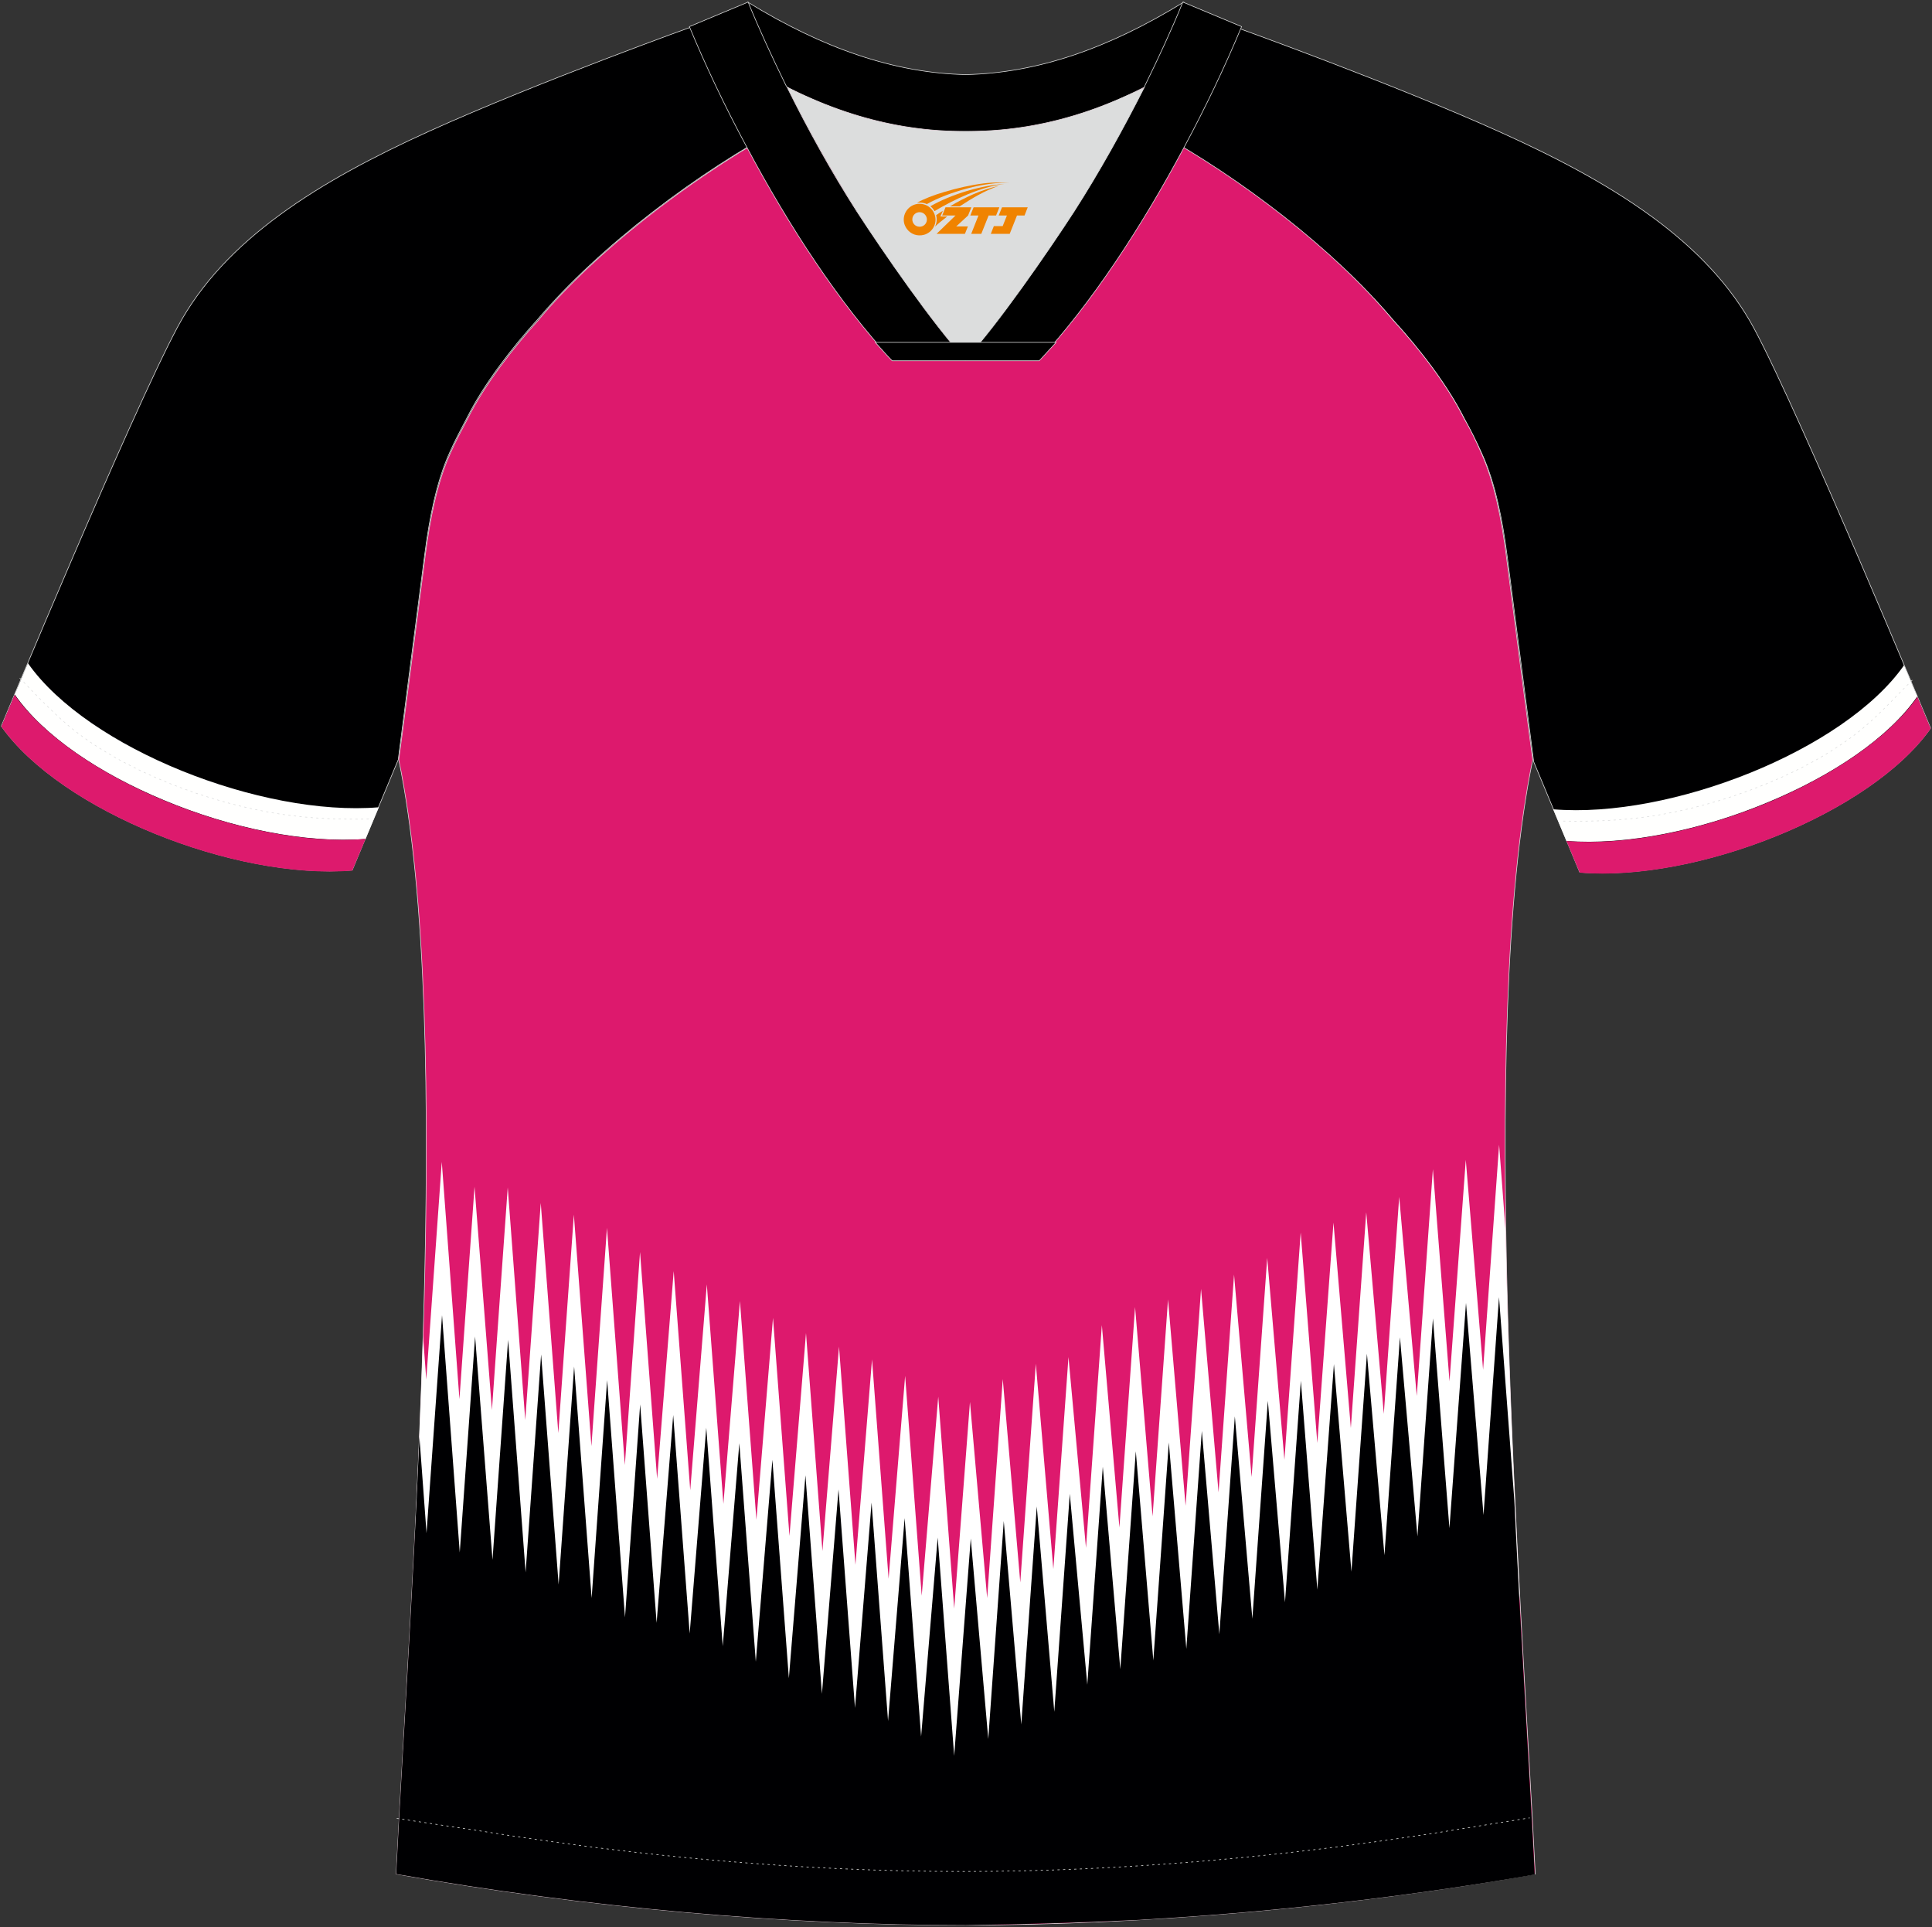 <?xml version="1.0" encoding="utf-8"?>
<!-- Generator: Adobe Illustrator 24.0.0, SVG Export Plug-In . SVG Version: 6.00 Build 0)  -->
<svg xmlns="http://www.w3.org/2000/svg" xmlns:xlink="http://www.w3.org/1999/xlink" version="1.1" id="图层_1" x="0px" y="0px" width="374px" height="373px" viewBox="0 0 374 373" enable-background="new 0 0 374 373" xml:space="preserve">
<rect x="0" y="0" width="374" height="373" fill="#333333" stroke="none"/>
<g>
	
		<path fill-rule="evenodd" clip-rule="evenodd" fill="#000001" stroke="#DCDDDD" stroke-width="0.118" stroke-miterlimit="22.926" d="   M222.15,24.83c7.12-5.93,12.46-12.56,17.01-19.58c0,0,30.65,10.98,51.81,20.57c21.16,9.59,39.55,20.86,48.65,37.87   s34.11,77.23,34.11,77.23c-11.57,16.41-45.29,29.76-67.93,27.88l-8.9-21.36c0,0-3.76-29.27-5.14-39.85   c-0.89-6.82-2.27-14.04-4.85-19.68c-0.99-2.27-2.18-4.45-3.36-6.72c-3.26-6.53-8.8-13.65-13.65-18.99   C257.85,47.97,238.57,33.53,222.15,24.83z"/>
	
		<path fill-rule="evenodd" clip-rule="evenodd" fill="#DD196D" stroke="#DCDDDD" stroke-width="0.118" stroke-miterlimit="22.926" d="   M291.57,107.39c1.29,10.18,4.85,37.67,5.14,39.65c-10.88,52.51-2.18,162.17,0.49,215.66c-36.78,6.53-75.45,9.79-110.25,9.89   c-34.81,0-73.37-3.36-110.25-9.89c2.67-53.5,11.37-163.15,0.49-215.66c0.3-1.98,3.86-29.47,5.14-39.65   c0.89-6.82,2.27-14.04,4.85-19.68c0.99-2.27,2.18-4.45,3.36-6.72c3.26-6.53,8.8-13.65,13.65-18.99   c11.17-13.45,29.07-26.99,44.69-35.89c0.99-0.49-0.99-15.43-0.1-15.92c3.96,3.36,25.21,3.26,30.36,6.13l-2.67,0.69   c6.13,2.87,12.95,4.25,19.68,4.25s-2.77-1.38,3.36-4.25l5.74-2.47c5.14-2.87,16.22-2.27,20.17-5.64c0.69,0.4-1.98,16.41-1.19,16.81   c15.92,8.8,34.02,22.55,45.39,36.19c4.94,5.34,10.48,12.46,13.74,18.99c1.29,2.18,2.37,4.45,3.36,6.72   C289.29,93.25,290.68,100.57,291.57,107.39z"/>
	<g>
		<path fill-rule="evenodd" clip-rule="evenodd" fill="#FFFFFF" d="M294.18,308.4l-0.84,11.14l-2.14-28.42l-0.81-10.68l-0.92,12.86    l-1.99,27.95l-2.31-27.92l-1.12-13.56l-1.18,16.08l-2.08,28.27l-2.22-28.25l-0.94-11.91l-0.96,13.47l-1.92,27l-2.38-26.97    l-1.02-11.56l-1.08,15.18l-1.94,27.19l-2.37-27.16l-1.03-11.86l-1.06,14.99l-1.97,27.62l-2.33-27.59l-1.1-12.97l-1.21,16.44    l-2.07,28.21l-2.23-28.2l-0.94-11.89L251,310.2l-1.97,27.4l-2.34-27.37l-0.98-11.53l-1.04,14.69l-1.94,27.25l-2.36-27.22    l-1.04-11.96l-1.06,14.93l-1.95,27.32l-2.35-27.29l-1.04-12.07l-1.06,14.87l-1.96,27.53l-2.34-27.51l-1.06-12.42l-1.04,14.65    l-1.97,27.74l-2.32-27.72l-1.07-12.78l-1.03,14.44l-1.94,27.26l-2.36-27.22l-1.04-11.96l-1.06,14.93l-1.88,26.32l-2.41-26.28    l-0.98-10.65l-1.13,15.86l-1.95,27.46l-2.34-27.44l-1.05-12.3l-1.05,14.72l-1.95,27.32l-2.35-27.3l-1.04-12.07l-1.06,14.87    l-1.93,27.11l-2.37-27.07l-1.1-12.58l-1.2,15.8l-2.16,28.32l-2.14-28.32l-1.14-15.15l-0.95,11.45l-2.25,27.07l-2.04-27.09    l-1.13-14.92l-0.97,11.92l-2.23,27.35l-2.06-27.36l-1.11-14.75l-0.99,12.22l-2.22,27.52l-2.08-27.53l-1.12-14.81l-0.98,12.1    l-2.23,27.45l-2.09-27.46l-1.13-14.92l-0.97,11.92l-2.23,27.35l-2.06-27.36l-1.13-14.99l-0.97,11.8l-2.24,27.28l-2.06-27.29    l-1.13-14.92l-0.97,11.92l-2.23,27.35l-2.06-27.36l-1.11-14.71l-0.99,12.28l-2.22,27.56l-2.08-27.56l-1.1-14.58l-1,12.52    l-2.21,27.69l-2.09-27.7l-0.98-12.97l-0.85,11.9l-2.09,29.32l-2.21-29.31l-1.25-16.6l-0.92,12.86l-2.09,29.26l-2.22-29.25    l-1.18-15.56l-0.92,12.93L108.23,336l-2.23-29.15l-1.18-15.38l-0.92,13.02l-2.09,29.32l-2.21-29.31l-1.18-15.67l-0.94,13.24    l-2.05,28.84l-2.25-28.84l-1.13-14.43l-0.92,12.98l-2.1,29.51l-2.2-29.5l-1.22-16.43l-0.9,12.67l-2.11,29.56l-2.19-29.56    l-0.06-0.82c0.6-12.19,1.15-24.84,1.54-37.53l0.63,8.48l0.9-12.62l2.1-29.51l2.2,29.5l1.22,16.43l0.87-12.3l2.05-28.82l2.25,28.82    l1.12,14.4l0.97-13.74l2.09-29.34l2.21,29.33l1.18,15.69l0.92-12.86l2.08-29.16l2.23,29.15l1.17,15.39l0.92-13.02l2.09-29.26    l2.22,29.25l1.18,15.56l0.92-12.93l2.09-29.32l2.21,29.31l1.25,16.59l0.85-11.9l2.09-29.31l2.21,29.31l1.1,14.58l1-12.52    l2.21-27.69l2.09,27.7l1.11,14.71l0.99-12.28l2.22-27.56l2.08,27.56l1.13,14.92l0.97-11.92l2.23-27.35l2.06,27.36l1.13,14.99    l0.97-11.8l2.24-27.28l2.06,27.29l1.13,14.92l0.97-11.92l2.23-27.35l2.06,27.36l1.12,14.82l0.98-12.1l2.23-27.45l2.07,27.46    l1.11,14.75l0.99-12.22l2.22-27.52l2.08,27.53l1.13,14.92l0.97-11.92l2.23-27.35l2.06,27.36l1.15,15.19l0.95-11.45l2.25-27.07    l2.04,27.09l1.05,13.93l1.05-13.74l2-26.25l2.3,26.23l1.03,11.73l1.07-15.08l1.95-27.32l2.35,27.3l1.04,12.07l1.06-14.87    l1.95-27.46l2.34,27.44l1.05,12.3l1.05-14.72l1.88-26.32l2.41,26.28l0.98,10.65l1.13-15.86l1.94-27.25l2.36,27.22l1.04,11.96    l1.06-14.93l1.97-27.74l2.32,27.72l1.07,12.78l1.03-14.44l1.96-27.53l2.34,27.51l1.06,12.42l1.04-14.65l1.95-27.32l2.35,27.29    l1.04,12.07l1.06-14.87l1.94-27.26l2.36,27.22l1.04,11.96l1.06-14.93l1.96-27.49l2.34,27.47l0.99,11.62l1.11-15.46l2.04-28.55    l2.25,28.53l0.97,12.22l1.13-15.44l2-27.22l2.3,27.19l1.06,12.57l1.04-14.57l1.94-27.19l2.37,27.16l1.03,11.86l1.06-14.99l1.92-27    l2.38,26.97l1.02,11.56l1.08-15.18l2.04-28.71l2.25,28.7l0.97,12.36l1.13-15.34l2.02-27.53l2.27,27.5l1.08,13.13l1.01-14.24    l2.09-29.31l1.27,16.85C291.89,261.96,292.99,286.25,294.18,308.4z"/>
		<path fill-rule="evenodd" clip-rule="evenodd" fill="#000002" d="M219.62,371.62c-10.81,0.49-21.69,0.82-32.67,0.97    c-34.81,0-73.37-3.36-110.25-9.89c1.08-21.56,3.13-52.25,4.49-84.63l1.38,18.65l3-42.18L89,300.48l2.97-41.81l3.37,43.23    l3.02-42.58l3.39,45l3-42.18l3.39,44.53l3-42.18l3.39,44.81l3-42.18l3.46,45.91l2.93-41.21l3.19,42.27l3.21-40.21l3.19,42.28    l3.21-39.83l3.19,42.27l3.21-39.27l3.19,42.28l3.21-39.08l3.19,42.28l3.21-39.27l3.19,42.28l3.21-39.55l3.19,42.28l3.21-39.74    l3.19,42.28l3.21-39.27l3.19,42.28l3.21-38.52l3.19,42.25l3.21-42.06l3.39,38.8l3-42.18l3.39,39.36l3-42.18l3.39,39.74l3-42.18    l3.39,36.93l3-42.18l3.39,39.18l3-42.18l3.39,40.49l3-42.18l3.39,39.93l3-42.18l3.39,39.36l3-42.18l3.39,39.18l3-42.18l3.32,38.99    l3.07-42.86l3.19,40.42l3.21-43.65l3.39,40.16l3-42.18l3.39,39.01l3-42.18l3.39,38.52l3-42.18l3.19,40.61l3.21-43.61l3.39,41.06    l3-42.18l2.96,39.26c1.32,27.83,3.01,53.65,3.95,72.5C271.61,367.25,245.1,370.21,219.62,371.62z"/>
	</g>
	
		<path fill-rule="evenodd" clip-rule="evenodd" fill="#000001" stroke="#DCDDDD" stroke-width="0.118" stroke-miterlimit="22.926" d="   M151.85,24.43c-7.12-5.93-12.46-12.56-17.01-19.58c0,0-30.65,10.98-51.81,20.57c-21.16,9.59-39.55,20.86-48.65,37.87   S0.26,140.52,0.26,140.52c11.57,16.41,45.29,29.76,67.93,27.88l8.9-21.36c0,0,3.76-29.27,5.14-39.85   c0.89-6.82,2.27-14.04,4.85-19.68c0.99-2.27,2.18-4.45,3.36-6.72c3.26-6.53,8.8-13.65,13.65-18.99   C116.15,47.57,135.43,33.13,151.85,24.43z"/>
	
		<path fill-rule="evenodd" clip-rule="evenodd" fill="none" stroke="#DCDDDD" stroke-width="0.118" stroke-miterlimit="22.926" stroke-dasharray="0.432,0.648" d="   M76.8,351.93c1.29,0.2,15.13,2.27,16.41,2.47c30.85,4.94,61.9,7.81,93.25,7.81c30.85,0,61.41-2.77,91.76-7.51   c1.78-0.3,16.12-2.57,17.9-2.87"/>
	<path fill-rule="evenodd" clip-rule="evenodd" stroke="#DCDDDD" stroke-width="0.118" stroke-miterlimit="22.926" d="   M145.42,12.96c13.65,8.41,27.49,12.56,41.53,12.46c13.94,0.1,27.79-3.96,41.53-12.46c1.78-6.92,0.69-12.56,0.69-12.56   c-14.63,9-28.38,13.74-42.22,14.04c-13.74-0.3-27.59-5.04-42.22-14.04C144.73,0.4,143.74,6.04,145.42,12.96z"/>
	<path fill-rule="evenodd" clip-rule="evenodd" fill="#DCDDDD" d="M218.1,18.5c-10.28,4.75-20.67,7.02-31.15,6.92   c-10.48,0.1-20.86-2.18-31.15-6.92c-1.19-0.49-2.37-1.09-3.46-1.68c4.05,8.21,8.7,16.41,13.55,24.13   c4.85,7.71,14.83,21.95,21.06,28.68v0.1c6.23-6.72,16.12-21.06,21.06-28.68c4.94-7.71,9.49-15.92,13.55-24.13l0,0   C220.47,17.41,219.28,18.01,218.1,18.5z"/>
	<path fill-rule="evenodd" clip-rule="evenodd" stroke="#DCDDDD" stroke-width="0.118" stroke-miterlimit="22.926" d="   M152.14,16.52c-2.67-5.44-5.14-10.78-7.32-16.12l-11.37,4.75c3.16,7.61,6.92,15.52,11.07,23.24c8.21,15.43,18,30.36,28.18,41.33   l14.24,0v-0.1c-6.23-6.72-16.12-21.06-21.06-28.68c-4.94-7.71-9.49-15.92-13.55-24.13C152.24,16.72,152.24,16.62,152.14,16.52z"/>
	<path fill-rule="evenodd" clip-rule="evenodd" stroke="#DCDDDD" stroke-width="0.118" stroke-miterlimit="22.926" d="   M221.66,16.52c2.67-5.44,5.14-10.78,7.32-16.12l11.37,4.75c-3.16,7.61-6.92,15.52-11.07,23.24c-8.21,15.43-18,30.36-28.18,41.33   l-14.24,0v-0.1c6.23-6.72,16.12-21.06,21.06-28.68c4.94-7.71,9.49-15.92,13.65-24.13C221.56,16.72,221.66,16.62,221.66,16.52z"/>
	<path fill-rule="evenodd" clip-rule="evenodd" stroke="#DCDDDD" stroke-width="0.118" stroke-miterlimit="22.926" d="   M186.95,69.82h14.24c1.09-1.19,2.18-2.37,3.26-3.56h-14.44h-0.1h-6.03h-14.44c1.09,1.19,2.18,2.47,3.26,3.56H186.95z"/>
	
	<path fill-rule="evenodd" clip-rule="evenodd" fill="#FFFFFE" d="M31.71,154.86c12.95,5.44,27.49,8.41,39.06,7.51l0,0l2.57-6.13   c-22.64,1.88-56.36-11.37-67.93-27.88c-0.99,2.27-1.78,4.35-2.57,6.03C8.47,142.5,19.35,149.72,31.71,154.86z"/>
	
		<path fill-rule="evenodd" clip-rule="evenodd" fill="none" stroke="#DCDDDD" stroke-width="0.118" stroke-miterlimit="22.926" stroke-dasharray="0.434,0.651" d="   M3.82,131.23c2.97,3.07,6.13,6.43,9.3,9.1c10.28,8.7,27.39,15.23,41.63,17.3c5.64,0.79,10.38,0.99,16.71,0.89"/>
	<path fill-rule="evenodd" clip-rule="evenodd" fill="#DD1A6D" d="M70.76,162.37c-22.64,1.88-56.36-11.47-67.93-27.88   c-1.58,3.76-2.57,6.13-2.57,6.13c11.57,16.41,45.29,29.76,67.93,27.88L70.76,162.37z"/>
	<path fill-rule="evenodd" clip-rule="evenodd" fill="#FFFFFE" d="M342.29,155.25c-12.95,5.44-27.49,8.41-39.06,7.51l0,0l-2.57-6.13   c22.64,1.88,56.36-11.37,67.93-27.88c0.99,2.27,1.78,4.35,2.57,6.03C365.53,142.89,354.65,150.11,342.29,155.25z"/>
	
		<path fill-rule="evenodd" clip-rule="evenodd" fill="none" stroke="#DCDDDD" stroke-width="0.118" stroke-miterlimit="22.926" stroke-dasharray="0.434,0.651" d="   M370.18,131.62c-2.97,2.97-6.13,6.43-9.29,9.1c-10.28,8.7-27.39,15.23-41.63,17.3c-5.64,0.79-10.38,0.99-16.71,0.89"/>
	<path fill-rule="evenodd" clip-rule="evenodd" fill="#DD1A6D" d="M303.24,162.77c22.64,1.88,56.36-11.47,67.93-27.88   c1.58,3.76,2.57,6.13,2.57,6.13c-11.57,16.41-45.29,29.76-67.93,27.88L303.24,162.77z"/>
</g>
<g id="图层_x0020_1">
	<path fill="#F08300" d="M175.13,43.52c0.416,1.136,1.472,1.984,2.752,2.032c0.144,0,0.304,0,0.448-0.016h0.016   c0.016,0,0.064,0,0.128-0.016c0.032,0,0.048-0.016,0.08-0.016c0.064-0.016,0.144-0.032,0.224-0.048c0.016,0,0.016,0,0.032,0   c0.192-0.048,0.4-0.112,0.576-0.208c0.192-0.096,0.4-0.224,0.608-0.384c0.672-0.56,1.104-1.408,1.104-2.352   c0-0.224-0.032-0.448-0.08-0.672l0,0C180.97,41.64,180.92,41.47,180.84,41.29C180.37,40.2,179.29,39.44,178.02,39.44C176.33,39.44,174.95,40.81,174.95,42.51C174.95,42.86,175.01,43.2,175.13,43.52L175.13,43.52L175.13,43.52z M179.43,42.54L179.43,42.54C179.4,43.32,178.74,43.92,177.96,43.88C177.17,43.85,176.58,43.2,176.61,42.41c0.032-0.784,0.688-1.376,1.472-1.344   C178.85,41.1,179.46,41.77,179.43,42.54L179.43,42.54z"/>
	<polygon fill="#F08300" points="193.46,40.12 ,192.82,41.71 ,191.38,41.71 ,189.96,45.26 ,188.01,45.26 ,189.41,41.71 ,187.83,41.71    ,188.47,40.12"/>
	<path fill="#F08300" d="M195.43,35.39c-1.008-0.096-3.024-0.144-5.056,0.112c-2.416,0.304-5.152,0.912-7.616,1.664   C180.71,37.77,178.84,38.49,177.49,39.26C177.69,39.23,177.88,39.21,178.07,39.21c0.48,0,0.944,0.112,1.36,0.288   C183.53,37.18,190.73,35.13,195.43,35.39L195.43,35.39L195.43,35.39z"/>
	<path fill="#F08300" d="M180.9,40.86c4-2.368,8.88-4.672,13.488-5.248c-4.608,0.288-10.224,2-14.288,4.304   C180.42,40.17,180.69,40.49,180.9,40.86C180.9,40.86,180.9,40.86,180.9,40.86z"/>
	<polygon fill="#F08300" points="198.95,40.12 ,198.33,41.71 ,196.87,41.71 ,195.46,45.26 ,195,45.26 ,193.49,45.26 ,191.8,45.26    ,192.39,43.76 ,194.1,43.76 ,194.92,41.71 ,193.33,41.71 ,193.97,40.12"/>
	<polygon fill="#F08300" points="188.04,40.12 ,187.4,41.71 ,185.11,43.82 ,187.37,43.82 ,186.79,45.26 ,181.3,45.26 ,184.97,41.71    ,182.39,41.71 ,183.03,40.12"/>
	<path fill="#F08300" d="M193.32,35.98c-3.376,0.752-6.464,2.192-9.424,3.952h1.888C188.21,38.36,190.55,36.93,193.32,35.98z    M182.52,40.8C181.89,41.18,181.83,41.23,181.22,41.64c0.064,0.256,0.112,0.544,0.112,0.816c0,0.496-0.112,0.976-0.32,1.392   c0.176-0.16,0.32-0.304,0.432-0.4c0.272-0.24,0.768-0.64,1.6-1.296l0.32-0.256H182.04l0,0L182.52,40.8L182.52,40.8L182.52,40.8z"/>
</g>
</svg>